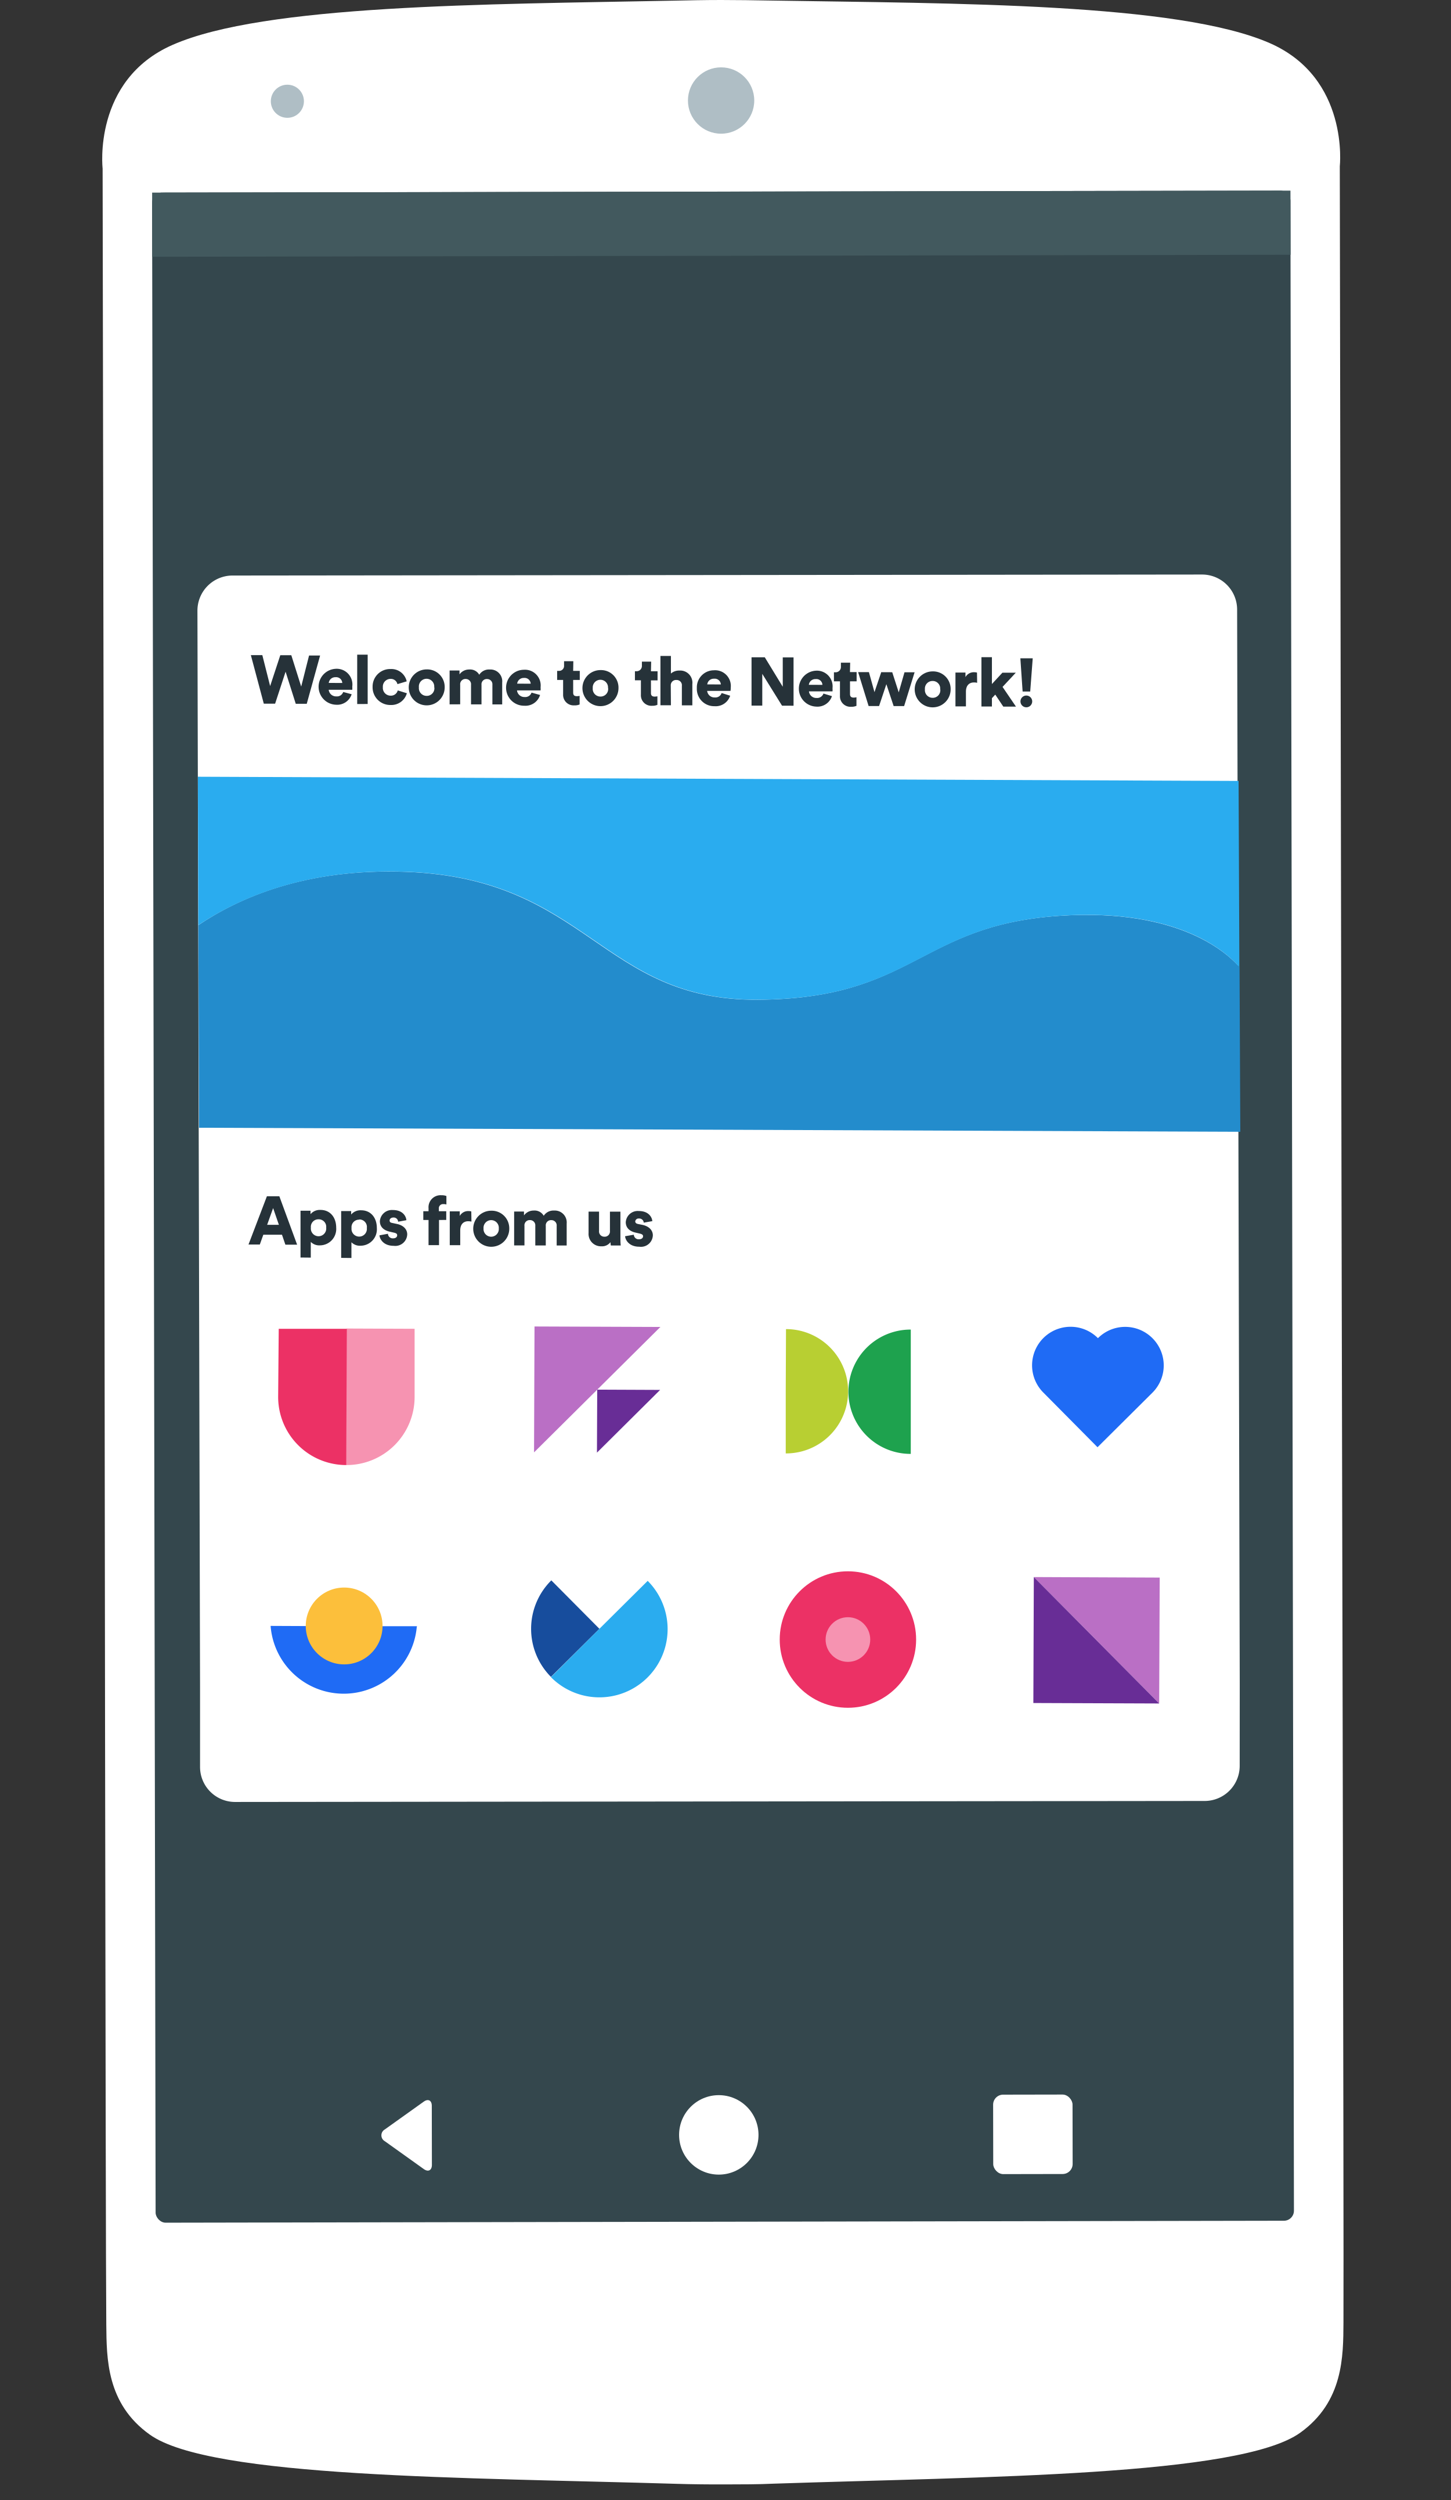 <svg id="Layer_1" data-name="Layer 1" xmlns="http://www.w3.org/2000/svg" viewBox="0 0 277 477"><rect x="0" y="0" width="277" height="477" fill="#333333" stroke="none"/><defs><style>.cls-1{fill:#ec008c;opacity:0;}.cls-2{fill:#fff;}.cls-3{fill:#34474d;}.cls-4{fill:#afbec5;}.cls-5{fill:#42595e;}.cls-6{fill:#263239;}.cls-7{fill:#238ccc;}.cls-8{fill:#2aacef;}.cls-9{fill:#1f6bf5;}.cls-10{fill:#174d9d;}.cls-11{fill:#fcbf3b;}.cls-12{fill:#ec3165;}.cls-13{fill:#f693b1;}.cls-14{fill:#ba6fc5;}.cls-15{fill:#682d96;}.cls-16{fill:#b8cf32;}.cls-17{fill:#1ea24e;}</style></defs><title>dt_Illustrations 6 screenssh</title><rect class="cls-1" width="277" height="477"/><path class="cls-2" d="M255.77,31.75s1.88-16.88-13.41-23.54C224.79.56,182.49.67,146.82.1,144,.05,140.9,0,137.63,0s-6.37.07-9.2.13c-35.66.7-78,.73-95.5,8.44C17.65,15.28,19.59,32.15,19.59,32.15l.34,196.14s.22,202.5.36,215.24c.07,6.4,0,15.08,8.32,21,11.55,8.26,60.51,8.17,100.63,9.38,2.9.09,6,.12,9.19.11s6.29,0,9.2-.14c40.11-1.34,89.07-1.43,100.6-9.73,8.26-5.94,8.2-14.62,8.24-21,.1-12.74-.37-215.24-.37-215.24Z"/><rect class="cls-3" x="29.36" y="36.57" width="217.31" height="387.34" rx="1.91" ry="1.91" transform="translate(-0.39 0.23) rotate(-0.1)"/><path class="cls-2" d="M82.45,413.05c0,1.05-.7,1.41-1.55.8l-7.45-5.32a1.29,1.29,0,0,1,0-2.23L80.88,401c.85-.62,1.55-.26,1.55.79Z"/><circle class="cls-2" cx="137.22" cy="407.33" r="7.58"/><rect class="cls-2" x="189.58" y="399.65" width="15.16" height="15.16" rx="1.91" ry="1.91" transform="translate(-0.69 0.34) rotate(-0.1)"/><circle class="cls-4" cx="137.66" cy="19.18" r="6.33"/><circle class="cls-4" cx="54.86" cy="19.32" r="3.16"/><rect class="cls-5" x="29.05" y="36.57" width="217.31" height="12.24" transform="translate(-0.07 0.23) rotate(-0.1)"/><path class="cls-2" d="M236.67,321.23l-.5-204.94a6.69,6.69,0,0,0-6.69-6.67l-185.12.19a6.7,6.7,0,0,0-6.67,6.68l.5,205.2,0,15.45a6.68,6.68,0,0,0,6.68,6.67L230,343.62a6.69,6.69,0,0,0,6.66-6.68Z"/><path class="cls-6" d="M59,125.07h2.11l-2.55,9.21H56.46l-1.94-6.12-2,6.1H50.36L47.89,125h2.19l1.49,5.9,1.94-5.89h2.1L57.5,131Z"/><path class="cls-6" d="M67.13,132.46a2.9,2.9,0,0,1-3,2,3.43,3.43,0,0,1-.11-6.85A3,3,0,0,1,67.25,131a4.59,4.59,0,0,1,0,.61l-4.5,0a1.41,1.41,0,0,0,1.47,1.26,1.25,1.25,0,0,0,1.3-.84Zm-1.79-2.15a1.16,1.16,0,0,0-1.29-1.1,1.24,1.24,0,0,0-1.29,1.09Z"/><path class="cls-6" d="M68.19,134.33l0-9.42h2l0,9.41Z"/><path class="cls-6" d="M73.09,131.12a1.48,1.48,0,0,0,1.5,1.61,1.33,1.33,0,0,0,1.34-1l1.74.54a3.07,3.07,0,0,1-3.09,2.24,3.37,3.37,0,0,1-3.45-3.44,3.34,3.34,0,0,1,3.42-3.42A3,3,0,0,1,77.64,130l-1.77.53a1.28,1.28,0,0,0-1.29-1A1.47,1.47,0,0,0,73.09,131.12Z"/><path class="cls-6" d="M84.89,131.15a3.43,3.43,0,1,1-3.42-3.43A3.34,3.34,0,0,1,84.89,131.15Zm-2,0a1.47,1.47,0,1,0-2.92,0,1.47,1.47,0,0,0,1.45,1.62A1.45,1.45,0,0,0,82.92,131.15Z"/><path class="cls-6" d="M85.83,134.39l0-6.46h1.89v.74a2.25,2.25,0,0,1,1.86-.93,2,2,0,0,1,1.91,1,2.2,2.2,0,0,1,2-1,2.25,2.25,0,0,1,2.38,2.48v4.18H94v-3.75a1,1,0,0,0-1-1.09,1,1,0,0,0-1.08,1.1l0,3.73h-2v-3.74a1,1,0,0,0-1-1.1,1,1,0,0,0-1.07,1.11l0,3.72Z"/><path class="cls-6" d="M103.1,132.6a2.91,2.91,0,0,1-3,2.05,3.43,3.43,0,0,1-.12-6.86,3,3,0,0,1,3.22,3.33,4.59,4.59,0,0,1,0,.61l-4.5,0a1.41,1.41,0,0,0,1.47,1.26,1.25,1.25,0,0,0,1.3-.84Zm-1.79-2.15a1.16,1.16,0,0,0-1.29-1.1,1.24,1.24,0,0,0-1.29,1.09Z"/><path class="cls-6" d="M109.42,128h1.26v1.73h-1.26v2.42c0,.54.28.68.71.68a3,3,0,0,0,.52-.06v1.64a2.26,2.26,0,0,1-1,.17,2,2,0,0,1-2.15-2.08v-2.77h-1.14V128h.32a.94.94,0,0,0,1-1v-.84h1.77Z"/><path class="cls-6" d="M118.07,131.28a3.44,3.44,0,1,1-3.42-3.43A3.34,3.34,0,0,1,118.07,131.28Zm-2,0a1.46,1.46,0,1,0-2.91,0,1.46,1.46,0,0,0,1.45,1.62A1.44,1.44,0,0,0,116.09,131.27Z"/><path class="cls-6" d="M124.27,128.08h1.26v1.73h-1.26v2.42c0,.53.29.68.71.68a2.86,2.86,0,0,0,.52-.06v1.63a2.4,2.4,0,0,1-1,.18,2,2,0,0,1-2.15-2.09V129.8h-1.14v-1.73h.33a1,1,0,0,0,1-1v-.83h1.77Z"/><path class="cls-6" d="M128.08,134.56h-2l0-9.41h2v3.36a2.39,2.39,0,0,1,1.65-.57,2.32,2.32,0,0,1,2.44,2.58l0,4.06h-2l0-3.72a1,1,0,0,0-1.05-1.12,1,1,0,0,0-1.07,1Z"/><path class="cls-6" d="M139.39,132.74a2.9,2.9,0,0,1-3,2,3.3,3.3,0,0,1-3.36-3.46,3.26,3.26,0,0,1,3.24-3.39,3,3,0,0,1,3.23,3.32,2.82,2.82,0,0,1-.05.61H135a1.39,1.39,0,0,0,1.46,1.25,1.24,1.24,0,0,0,1.3-.84Zm-1.78-2.15a1.16,1.16,0,0,0-1.3-1.09,1.22,1.22,0,0,0-1.29,1.08Z"/><path class="cls-6" d="M149.29,134.64l-3.77-6.07,0,6.06h-2.05l0-9.22H146l3.43,5.62,0-5.6h2.06l0,9.22Z"/><path class="cls-6" d="M158.82,132.82a2.9,2.9,0,0,1-3,2,3.43,3.43,0,0,1-.12-6.85,3,3,0,0,1,3.23,3.33,4.59,4.59,0,0,1,0,.61l-4.5,0a1.4,1.4,0,0,0,1.46,1.26,1.27,1.27,0,0,0,1.31-.84ZM157,130.67a1.15,1.15,0,0,0-1.3-1.1,1.24,1.24,0,0,0-1.29,1.09Z"/><path class="cls-6" d="M162.26,128.23h1.27V130h-1.26v2.42c0,.53.28.68.71.68a2.17,2.17,0,0,0,.52-.07v1.64a2.4,2.4,0,0,1-1,.18,2,2,0,0,1-2.15-2.09V130h-1.15v-1.73h.33a1,1,0,0,0,1-1v-.83h1.77Z"/><path class="cls-6" d="M170.33,128.26l1.24,3.84,1.1-3.83h1.93l-2,6.45h-2l-1.39-4.18-1.39,4.17h-2l-2-6.47h2.06l1.06,3.82,1.29-3.81Z"/><path class="cls-6" d="M181.48,131.53a3.43,3.43,0,1,1-3.42-3.43A3.35,3.35,0,0,1,181.48,131.53Zm-2,0a1.43,1.43,0,0,0-1.45-1.6,1.45,1.45,0,0,0-1.46,1.59,1.47,1.47,0,0,0,1.45,1.62A1.44,1.44,0,0,0,179.5,131.52Z"/><path class="cls-6" d="M186.54,130.28a2.31,2.31,0,0,0-.62-.07c-.79,0-1.51.46-1.52,1.75v2.82h-2l0-6.46h1.91v.87a1.82,1.82,0,0,1,1.68-.93,1.92,1.92,0,0,1,.52.07Z"/><path class="cls-6" d="M191.39,131.06l2.56,3.76h-2.42L190,132.53l-.64.68v1.59h-2l0-9.41h2l0,5.12,2-2.16h2.56Z"/><path class="cls-6" d="M196.67,131.94h-1.45l-.43-6.34h2.36Zm-.74.77a1.12,1.12,0,1,1,0,2.24,1.12,1.12,0,0,1,0-2.24Z"/><path class="cls-6" d="M53.83,235.58l-3.56,0-.67,1.87H47.44l3.51-9.2h2.38l3.39,9.23H54.48ZM51,233.69h2.24l-1.1-3.19Z"/><path class="cls-6" d="M57.37,239.93l0-8.93h1.91v.66a2.32,2.32,0,0,1,1.9-.81c1.87,0,3,1.44,3,3.38a3.13,3.13,0,0,1-3.09,3.38,2.25,2.25,0,0,1-1.76-.66v3Zm3.44-7.29a1.43,1.43,0,0,0-1.46,1.59,1.47,1.47,0,1,0,2.92,0A1.43,1.43,0,0,0,60.81,232.64Z"/><path class="cls-6" d="M65.13,240l0-8.93h1.91v.66a2.32,2.32,0,0,1,1.9-.81c1.87,0,3,1.44,3,3.38a3.13,3.13,0,0,1-3.09,3.38,2.25,2.25,0,0,1-1.76-.66v3Zm3.44-7.29a1.43,1.43,0,0,0-1.46,1.59,1.47,1.47,0,1,0,2.92,0A1.43,1.43,0,0,0,68.57,232.67Z"/><path class="cls-6" d="M74.06,235.4a.91.91,0,0,0,1,.87c.51,0,.75-.27.76-.56s-.16-.43-.64-.53l-.74-.17c-1.38-.31-1.92-1.09-1.92-2A2.3,2.3,0,0,1,75,230.87c1.88,0,2.52,1.18,2.58,1.94L76,233.1a.84.84,0,0,0-.91-.8c-.38,0-.71.22-.71.56s.22.43.51.48l.85.18c1.34.27,2,1.08,2,2a2.28,2.28,0,0,1-2.58,2.18c-2,0-2.67-1.33-2.72-2Z"/><path class="cls-6" d="M83.81,232.77l0,4.8h-2l0-4.8h-1v-1.67h1v-.56a2.3,2.3,0,0,1,2.48-2.49,2.35,2.35,0,0,1,.93.15v1.61a2.08,2.08,0,0,0-.59-.07.79.79,0,0,0-.85.87v.49h1.41v1.66Z"/><path class="cls-6" d="M90,233.08a2.81,2.81,0,0,0-.62-.07c-.79,0-1.51.46-1.52,1.75v2.82h-2l0-6.46h1.91V232a1.82,1.82,0,0,1,1.68-.93,1.92,1.92,0,0,1,.52.07Z"/><path class="cls-6" d="M97.22,234.38A3.44,3.44,0,1,1,93.8,231,3.35,3.35,0,0,1,97.22,234.38Zm-2,0a1.46,1.46,0,1,0-2.91,0,1.46,1.46,0,1,0,2.91,0Z"/><path class="cls-6" d="M98.15,237.62l0-6.46h1.88v.74a2.26,2.26,0,0,1,1.86-.93,2,2,0,0,1,1.91,1,2.21,2.21,0,0,1,2-1,2.27,2.27,0,0,1,2.38,2.48l0,4.19h-1.91v-3.74a1,1,0,0,0-1-1.1,1,1,0,0,0-1.08,1.1l0,3.73h-2l0-3.75a1,1,0,0,0-1-1.09,1,1,0,0,0-1.07,1.11v3.72Z"/><path class="cls-6" d="M116.54,237a2,2,0,0,1-1.74.79,2.36,2.36,0,0,1-2.44-2.53v-4.09h2v3.67a1,1,0,0,0,1,1.12,1,1,0,0,0,1.08-1.1l0-3.68h2l0,5.3a11.48,11.48,0,0,0,.06,1.16h-1.89A4.09,4.09,0,0,1,116.54,237Z"/><path class="cls-6" d="M121,235.58a.91.91,0,0,0,1,.87c.51,0,.75-.27.76-.55s-.16-.43-.64-.54l-.74-.17c-1.38-.3-1.92-1.09-1.92-2a2.29,2.29,0,0,1,2.49-2.13c1.88,0,2.52,1.18,2.58,1.93l-1.64.29a.85.85,0,0,0-.92-.79.63.63,0,0,0-.7.55c0,.28.22.43.51.49l.85.17c1.34.28,2,1.09,2,2a2.27,2.27,0,0,1-2.58,2.17c-2,0-2.67-1.32-2.72-2Z"/><path class="cls-7" d="M202.11,174.75c-26.78,1.83-27.52,15.81-57.46,16s-32.44-23.08-67.07-24.4c-19.33-.74-32,5-39.72,10.17L38,215.17l198.78.77-.15-31.41C234.66,182.28,225.59,173.15,202.11,174.75Z"/><path class="cls-8" d="M77.67,166.34c34.64,1.32,37.13,24.59,67.07,24.4s30.69-14.16,57.46-16c23.48-1.6,32.46,7.53,34.4,9.78L236.45,149,37.78,148.2l.08,28.31C45.61,171.39,58.34,165.6,77.67,166.34Z"/><path class="cls-9" d="M79.66,310.28l-14,0-14-.06a14,14,0,0,0,27.91.11Z"/><path class="cls-10" d="M105.25,301.53a13,13,0,0,0-.07,18.42l9.25-9.18Z"/><path class="cls-8" d="M123.67,301.6l-9.24,9.17L105.18,320a13,13,0,1,0,18.49-18.35Z"/><circle class="cls-11" cx="65.7" cy="310.23" r="7.33"/><circle class="cls-12" cx="161.87" cy="312.82" r="13.02"/><circle class="cls-13" cx="161.87" cy="312.82" r="4.26"/><polygon class="cls-14" points="221.39 301 197.36 300.9 197.36 300.9 221.29 325.02 221.39 301"/><polygon class="cls-15" points="197.36 300.9 197.27 324.93 221.29 325.02 221.29 325.02 197.36 300.9"/><path class="cls-16" d="M150.05,253.59,150,265.45,150,277.31a11.86,11.86,0,0,0,.1-23.72Z"/><path class="cls-17" d="M173.87,277.4l0-11.86,0-11.86a11.86,11.86,0,0,0-.09,23.72Z"/><path class="cls-13" d="M66.07,279.53a13,13,0,0,0,13.08-13l0-13-13-.05-.11,26Z"/><path class="cls-12" d="M53.1,266.45a13,13,0,0,0,13,13.08l.11-26-13,0Z"/><polygon class="cls-14" points="102.04 253.09 101.95 277.11 101.95 277.11 126.07 253.18 102.04 253.09"/><polygon class="cls-15" points="126.02 265.19 114.01 265.14 113.96 277.16 113.96 277.16 126.02 265.19"/><path class="cls-9" d="M220,255.32a7.35,7.35,0,0,0-10.4,0l0,0,0,0a7.35,7.35,0,0,0-10.44,10.36l10.36,10.45,0,0,0,0L220,265.72A7.34,7.34,0,0,0,220,255.32Z"/></svg>